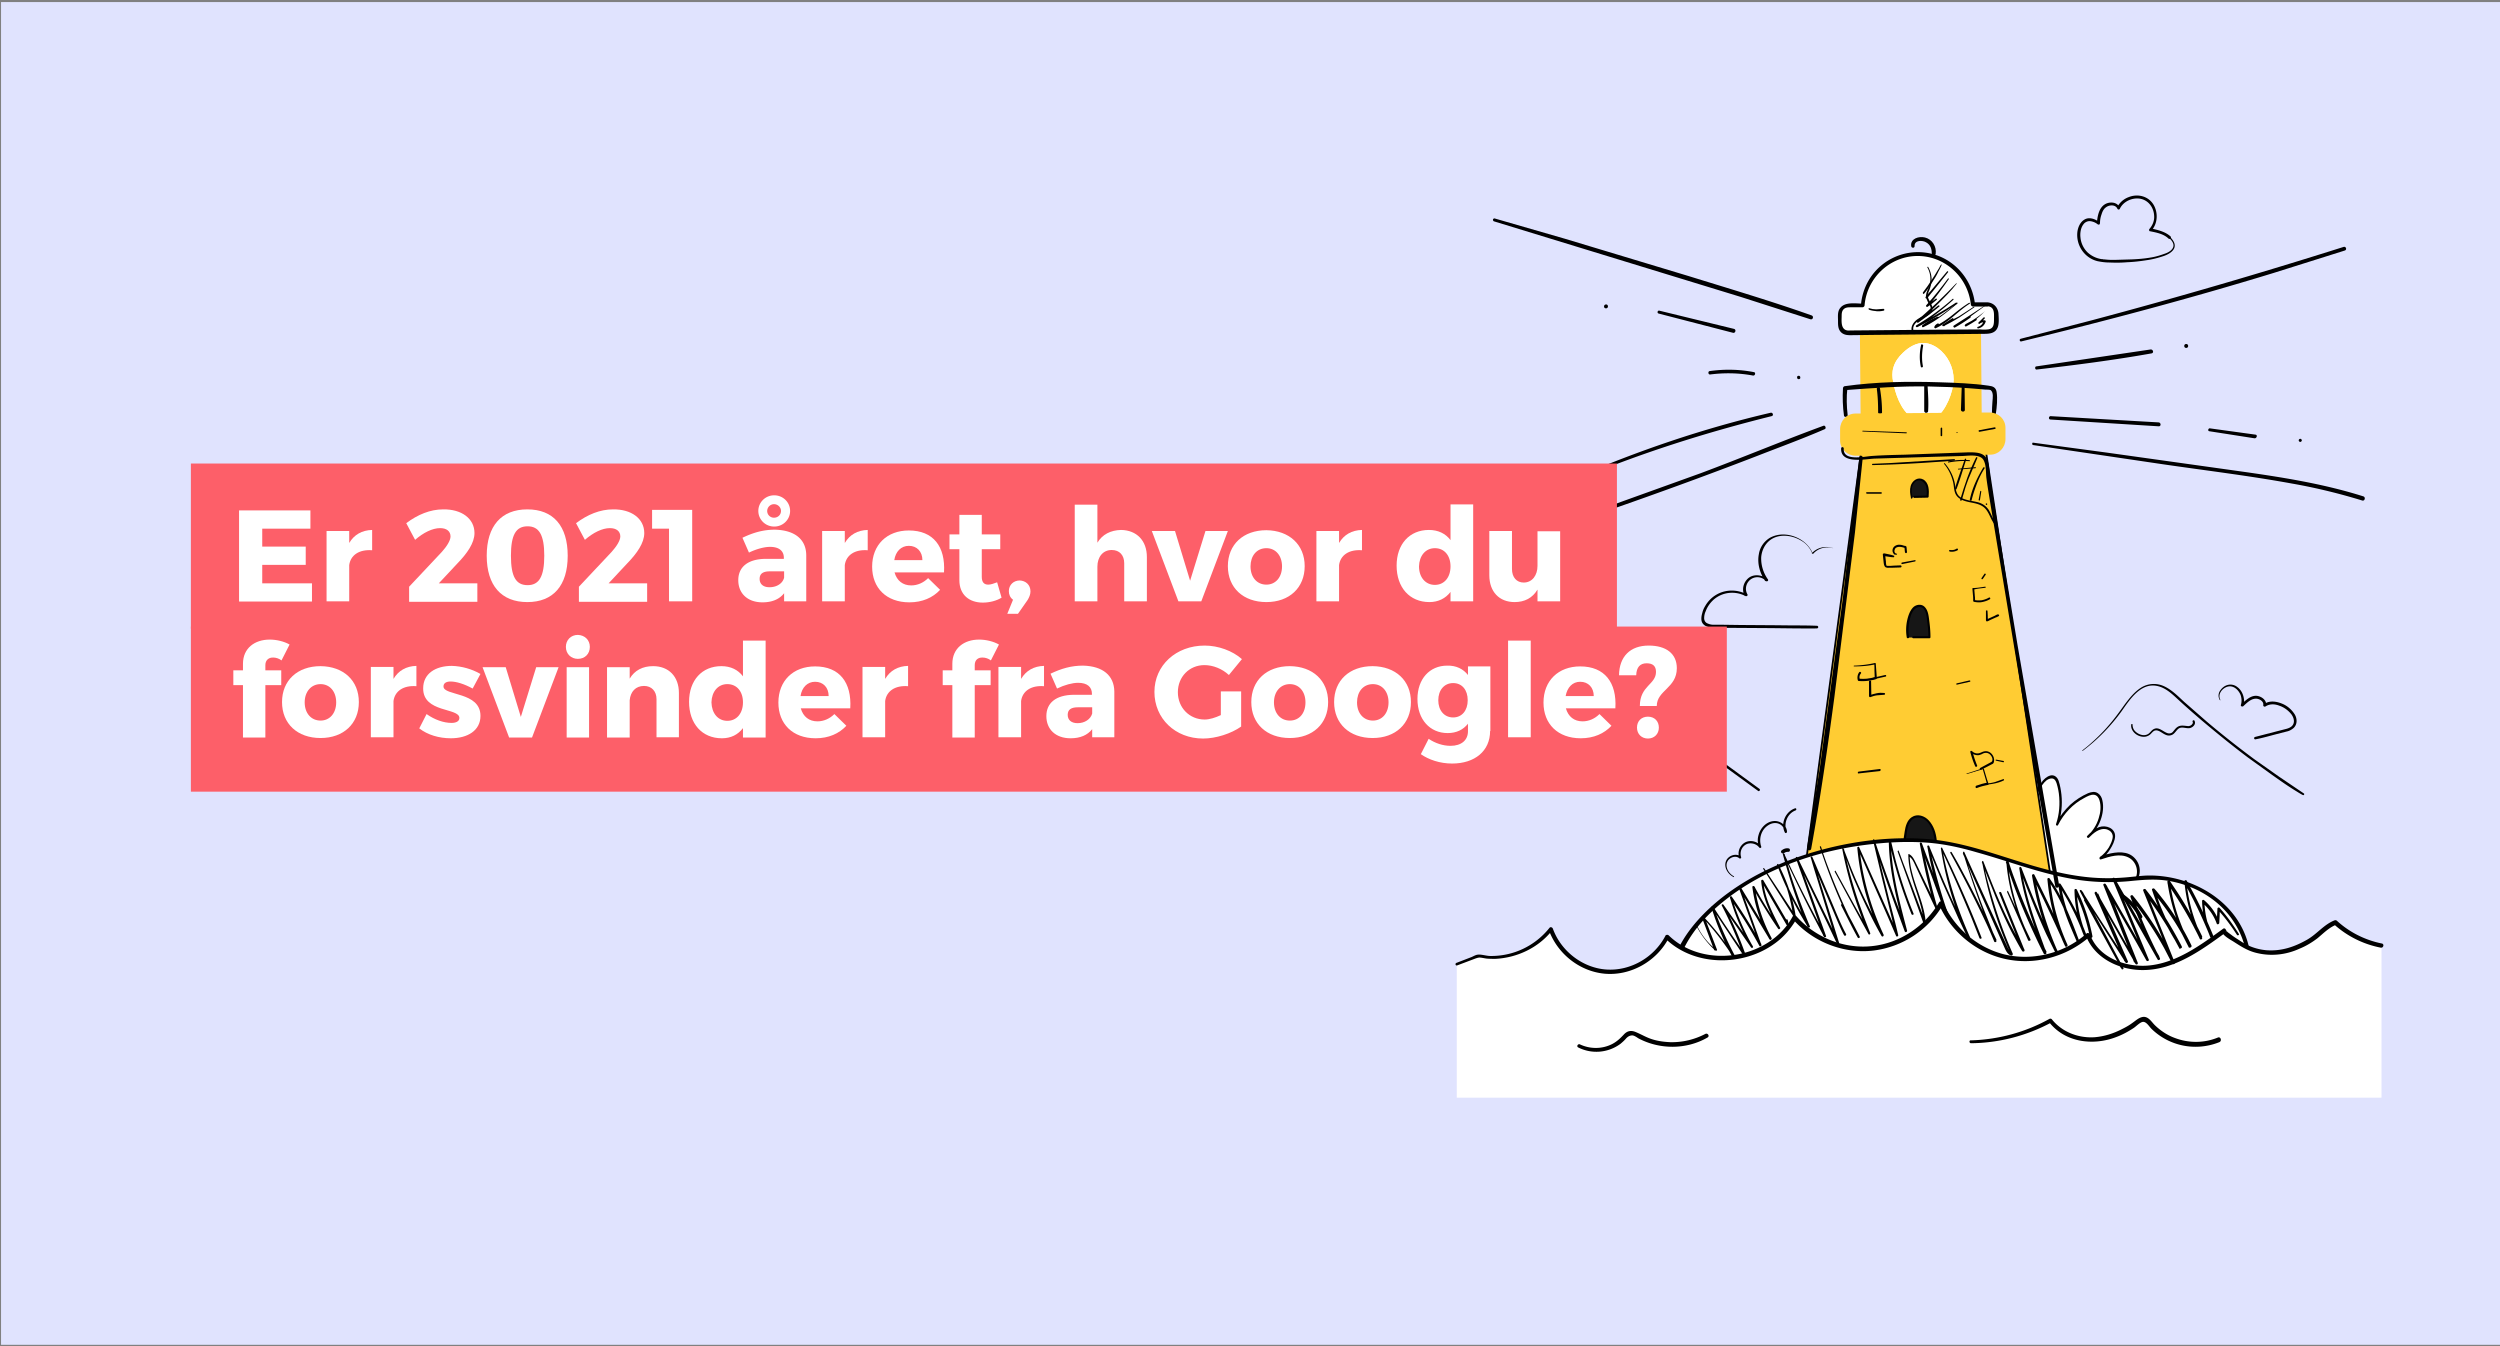<svg xmlns="http://www.w3.org/2000/svg" viewBox="0 0 960 517" xmlns:v="https://vecta.io/nano"><rect x="0" y="0" width="960" height="517" fill="#808080" stroke="none"/><path fill="#e0e3fe" d="M.4.8h960v515.6H.4z"/><path fill="#fff" d="M780.2 326.9c-2.3-8.7-1-17.9 3.7-25.6 1.2-1.9 3.6-3.8 5.3-2.3.5.5.8 1.1 1 1.8 1.5 5.2 1.4 10.7-.2 15.9 2.5-5 6.6-9 11.7-11.3.9-.4 1.8-.7 2.7-.5 1.8.4 2.5 2.5 2.6 4.3.2 4.7-1.7 9.3-5.2 12.4 1.4-1.4 3-2.9 4.9-3.4 2-.5 4.4.3 5 2.3.2.9 0 1.9-.3 2.8-.9 2.5-2.5 4.7-4.7 6.3 3.9-1.4 8.6-2.6 11.9-.1 2.8 2.1 3.4 6.1 1.3 9-1.1 1.5-2.7 2.4-4.6 2.6 0 0-20.8 7.9-29.3 2.5s-5.8-16.7-5.8-16.7z"/><path d="M780.5 326.8c-1.6-6.3-1.4-12.9.7-19 .5-1.5 1.2-3 1.9-4.4s1.5-2.7 2.7-3.7c1.1-.8 2.7-1.3 3.5.1.4.7.6 1.5.8 2.3.2.9.4 1.7.5 2.6.5 4 .2 8-1.1 11.8-.1.5.6.8.8.3 2.2-4.4 5.7-8.1 10.1-10.4 1.1-.6 2.5-1.4 3.8-1.2 1.1.2 1.7 1.1 2 2.1.7 2.2.4 4.8-.3 6.9-.8 2.7-2.4 5.1-4.5 7l.6.6c1.8-1.8 4.2-4.1 7.1-3.3 1.2.4 2.1 1.3 2.2 2.6 0 1.5-.8 3-1.5 4.3-.9 1.4-2 2.7-3.4 3.7-.4.3-.2 1.1.4.9 3.3-1.1 7.3-2.4 10.6-.7 3.1 1.6 4.2 5.8 2.2 8.7-1 1.4-2.5 2.3-4.1 2.5-.3 0-.6.1-.8.2-1.4.5-2.9 1-4.3 1.4-4.9 1.4-10.1 2.6-15.2 2.7-2.4.1-4.9-.1-7.2-1-2.5-1.1-4.6-3-5.8-5.4-1.1-2.2-1.7-4.5-1.7-7 0-.9 0-1.8.1-2.7 0-.5.1-1 .2-1.5v-.2c.1-.6-.8-.9-1-.3-.2 1.1-.4 2.3-.4 3.4-.1 2.4.3 4.9 1.1 7.1 1.1 2.9 3.1 5.2 5.8 6.8 2.2 1.2 4.8 1.6 7.2 1.7 5.5.2 11-1 16.3-2.5 1.7-.5 3.3-1 5-1.6.3-.1.5-.2.8-.3s.6-.1.9-.2c.4-.1.8-.3 1.2-.5.8-.4 1.5-.9 2.1-1.5 2.5-2.7 2.5-6.8 0-9.5-2.7-3-7-2.5-10.6-1.6-.9.3-1.8.5-2.7.9l.4.9c1.4-1 2.5-2.2 3.4-3.7.9-1.4 1.8-3.2 1.9-4.9.1-3.2-3.5-4.5-6.1-3.6-1.8.7-3.3 2-4.6 3.4-.4.4.2 1 .6.6 2-1.8 3.6-4.1 4.5-6.6.9-2.4 1.3-5.2.7-7.7-.2-1.1-.8-2.1-1.7-2.7-1.2-.8-2.5-.5-3.8 0-2.5 1.1-4.8 2.6-6.8 4.4-2.2 2.1-4.1 4.5-5.4 7.2l.8.3c1.2-3.6 1.6-7.5 1.2-11.3-.2-1.8-.5-3.6-1.1-5.4-.5-1.4-1.7-2.4-3.2-2-1.4.4-2.6 1.5-3.4 2.7-.9 1.4-1.7 3-2.4 4.5-1.3 3.2-2.2 6.6-2.5 10-.4 3.9 0 7.8 1 11.6.1.2.3.3.5.2 0 .4.1.2 0 0z"/><use href="#B" fill="#9ac3c9"/><g fill="#fc3"><use href="#B" stroke="#000" stroke-width=".689" stroke-miterlimit="10"/><path d="M714.167 123.605l46.5-.4.32 37.2-46.5.4z"/></g><path fill="#fff" d="M763.2 116.9h-5.6c-1-11.7-11.4-20.3-23-19.3-10.4.9-18.5 9.2-19.3 19.6h-5.6c-1.8 0-3.2 1.5-3.2 3.2v4.1c0 1.8 1.5 3.2 3.2 3.2l53.6-.5c1.8 0 3.2-1.5 3.2-3.2v-4.1c-.1-1.6-1.6-3-3.3-3h0z"/><path d="M763.2 116.1h-5.6l.8.8c-.9-8.6-6.6-16.1-14.8-18.9-11.5-3.9-24 2.2-27.9 13.8-.6 1.8-1 3.7-1.1 5.6l.8-.8c-2.6 0-6.8-.8-8.7 1.6-1.2 1.4-.9 3.4-.9 5.1s0 3.3 1.4 4.5c1.4 1.1 3 .9 4.7.9l7.8-.1 41.9-.4c2.3 0 4.7-.1 5.6-2.7.5-1.5.3-3.7.2-5.3-.3-2.3-1.9-3.9-4.2-4.1-1-.1-1 1.5 0 1.5 2.8.2 2.5 2.8 2.5 4.8 0 1.9 0 3.9-2.4 4.1-.9.1-1.9.1-2.8 0l-16.4.1-33.7.3a3.21 3.21 0 0 1-1.7-.2c-1.9-.9-1.5-3.8-1.5-5.5 0-1.2.2-2.3 1.4-2.9.7-.3 1.4-.3 2.1-.3h4.5c.4 0 .8-.4.8-.8.9-10.5 9.7-18.8 20.2-18.9 10.6-.1 19.5 8.1 20.6 18.6 0 .4.4.8.8.8h5.6c1 0 1-1.6 0-1.6z"/><g fill="#fff"><use href="#C"/><use href="#C"/></g><path d="M735.2 94.5c-.1-2.4 3.1-2.3 4.5-1.4 1.6.9 2.1 2.5 2.1 4.2 0 .8 1.4 1.1 1.5.2.4-2.8-1.3-5.6-4.1-6.3-2.3-.6-5.7.4-5.3 3.3.1.8 1.3.9 1.3 0h0z"/><path fill="#112870" d="M766.2 164.2c.4 2.3.3 4.6-.1 6.9-.1.5.6.7.7.2.5-2.4.5-4.9.1-7.3-.1-.5-.8-.3-.7.2h0z"/><path d="M709.5 159.4c-.4-3.5-.5-6.9-.1-10.4l-.8.8c10.7-.8 21.3-1.6 32-1.4 5.3.1 10.6.3 15.8.7l3.7.3c.7.1 1.5.1 2.2.2.4 0 1.8 0 2.1.2 1.2.9.8 3.1.7 4.4-.1 1.5-.2 3-.2 4.5 0 .8 1.4 1.1 1.5.2.4-2.6.7-5.8.3-8.4-.3-1.8-1.5-2.2-3.1-2.4-6.2-.9-12.5-1.1-18.7-1.3-12.2-.4-24.5-.2-36.6 1.5-.3.1-.6.4-.6.8-.2 3.5-.1 7.1.4 10.6.2.6 1.5.5 1.4-.3h0z"/><path d="M753.3 148.6l-.3 8.7c0 1 1.6 1 1.5 0l-.1-8.7c.2-.8-1-.8-1.1 0h0zm-14.4-.3v9.5c0 .4.4.8.8.7a.68.68 0 0 0 .7-.7c.2-3.1 0-6.3-.2-9.5a.68.68 0 0 0-.7-.7c-.3.1-.6.4-.6.7h0zm-18.2 1.1c.4 3 .5 5.9.5 8.9 0 1 1.5 1 1.5 0 0-3.1-.3-6.2-.8-9.2-.1-.8-1.3-.5-1.2.3h0z"/><path fill="#fc3" d="M712.5 158.8l51.6-.4c3.3 0 6 2.6 6 5.9v4.3c0 3.3-2.6 6-5.9 6l-51.6.4c-3.3 0-6-2.6-6-5.9v-4.3c0-3.3 2.6-6 5.9-6z"/><path fill="#161616" d="M732.7 244.8c-.5-2.9-.2-5.9.8-8.7.3-1 .8-1.8 1.6-2.6a2.86 2.86 0 0 1 2.8-.7c1.4.5 1.9 2.1 2.2 3.6.5 2.8.8 5.6.8 8.4h-6.2"/><path d="M733.1 244.6a16.31 16.31 0 0 1 0-5.4c.3-1.6.7-3.5 1.7-4.8.9-1.2 2.7-1.9 3.9-.6 1 1.2 1.1 2.9 1.3 4.4.3 2.2.5 4.4.5 6.5l.4-.4h-6.2c-.2 0-.4.2-.4.4s.2.4.4.4h6.2c.2 0 .4-.2.4-.4 0-2.2-.2-4.4-.5-6.6-.2-1.6-.4-3.6-1.6-4.9-1.1-1.3-3-1.2-4.3-.2-1.4 1.2-2.1 3.3-2.5 5-.5 2.2-.6 4.5-.2 6.8.2.5 1 .3.9-.2h0z"/><path fill="#161616" d="M734 191.1c-.3-1.4-.5-2.9-.1-4.3s1.6-2.7 3-2.7 2.6 1.2 3 2.5c.5 1.3.3 2.7.2 4.1l-5.1.1"/><path d="M734.4 191c-.4-2-.7-4.5 1.1-6 .7-.6 1.6-.7 2.4-.3s1.4 1.2 1.7 2c.4 1.3.3 2.6.2 4l.4-.4-5.1.1c-.2 0-.4.2-.4.4s.2.4.4.4l5.1-.1c.2 0 .4-.2.4-.4.2-2.3.2-5.3-2.1-6.6-2.1-1.1-4.2.5-4.8 2.5-.4 1.5-.2 3.1.1 4.6-.1.5.7.3.6-.2h0z"/><path fill="#161616" d="M731 329.9c0-3.5.3-7 .9-10.4.4-2.3 1.2-5 3.4-5.7 1.2-.4 2.6-.2 3.7.5s1.9 1.6 2.5 2.7c2.4 4.1 2.1 9 1.7 13.7"/><path d="M731.4 329.9c0-2.9.3-5.8.6-8.7.3-2 .5-4.5 1.9-6.1 1.7-1.9 4.4-1.3 6 .3 1.7 1.7 2.5 4.2 2.9 6.6.4 2.8.2 5.7 0 8.5 0 .5.7.5.8 0 .4-5.1.8-11.3-2.9-15.4-1.6-1.8-4.4-2.8-6.6-1.3-1.8 1.2-2.4 3.5-2.7 5.5-.6 3.5-.9 7-.9 10.5 0 .2.2.4.4.4.3 0 .4-.1.5-.3h0z"/><path fill="#fff" d="M648 389.6c-21.8-25 26.2-69.1 89.4-66.9 26.6.9 50.7 18.7 81.7 14.6 45.6-6.1 64.3 53.1 16 54.2-9.5 14.6-172 15.4-187.1-1.9z"/><path d="M648.6 389c-11.1-12.9-1.6-29.3 8.9-39.1 16.7-15.6 40.2-23.7 62.7-25.9 6.7-.7 13.4-.9 20.1-.4 6.4.5 12.7 1.9 18.8 3.7 12.6 3.5 24.8 8.3 37.8 10.4 6.7 1.1 13.6 1.3 20.4.7 5.1-.5 10-1 15.1-.2 8 1.3 15.6 4.9 21.3 10.7 9.1 9.2 13.6 25.5 2.6 35.1-2.9 2.5-6.4 4.2-10.1 5.2-2.3.6-4.6 1.1-7 1.3-1.5.2-3.8-.2-4.9.8-2.2 2.1-5.3 3.1-8.2 3.9-12.2 3.4-25.3 4.3-37.9 5.2-17.5 1.2-35.1 1.5-52.6 1.3-16.9-.2-33.9-1-50.8-2.9-6.6-.7-13.2-1.7-19.7-3.1-4.5-1-9.1-2.1-13.2-4.2-1.2-.6-2.4-1.5-3.3-2.5-.7-.7-1.8.4-1.1 1.1 2.1 2.4 5.5 3.7 8.4 4.7 4.9 1.7 10.1 2.7 15.2 3.6 14.5 2.5 29.3 3.5 44 4.2 17 .8 34.1.9 51.2.4 14.8-.4 29.6-1.2 44.3-3.2 5.2-.7 10.4-1.5 15.4-2.9 3-.8 6.4-1.7 8.8-3.8.4-.3.7-.7 1-1.1l-.7.4c8.7-.2 18.3-2.4 24.2-9.3 4.6-5.4 5.8-12.6 4.3-19.4-3.9-17.5-21.8-27.8-38.9-27.5-3.2.1-6.3.6-9.5.8a76.16 76.16 0 0 1-11.7 0c-7.6-.6-15-2.3-22.3-4.4-13.5-3.9-26.9-9.3-41.1-10.4-14.3-1.1-29.2.8-43 4.8-11.9 3.4-23.5 8.6-33.5 15.9-12.4 9-28 26.2-19.5 42.7a25.93 25.93 0 0 0 3.2 4.7c.8.6 1.9-.5 1.3-1.3z"/><path fill="#fff" d="M559.4 421.7v-51.5l8.1-3.1c10.2 2.1 21.5-2.1 27.9-10.3 3.1 9 11.9 15.7 21.3 16.3 9.5.6 19.1-4.8 23.3-13.3 13.6 13.5 40 9.5 49-7.5 12.5 14.5 34.3 16.1 48.8 3.6 3-2.6 5.5-5.6 7.5-9.1 7.8 18 28.8 26.2 46.8 18.4 3.5-1.5 6.8-3.6 9.7-6.2 3.5 9.6 15.3 13.9 25.4 12.2s18.7-7.9 26.9-13.9c-.8.6 8.5 6.3 9.4 6.6 3.9 1.5 8.2 2 12.4 1.5 4-.5 7.3-2.2 10.7-4 3.6-2 6.4-5.9 10.3-7.3 5 4.5 11.1 7.6 17.6 8.8v58.6H559.4v.2z"/><path d="M559.6 370.7l6.1-2.3c.8-.3 1.5-.6 2.3-.7.9 0 2 .3 2.9.4 1.1.1 2.2.1 3.3.1 8.4-.4 16.6-4.3 21.8-10.9l-1.3-.3c3.3 9.2 11.8 16 21.5 16.9 10 .9 20-4.8 24.6-13.7l-1.3.2c11.1 10.8 29.8 10.8 42 1.9 3.5-2.5 6.3-5.8 8.4-9.5l-1.4.2c7.6 8.7 19.5 13.4 31 12 11.1-1.4 21-7.9 26.6-17.6h-1.5c4.5 10.2 13.9 18.1 24.8 20.7 11.6 2.8 24.1-.6 33-8.4l-1.4-.4c3.4 8.9 13.1 13.3 22.1 13.2 11.9-.1 22.2-7.6 31.4-14.3l-1-1.3c-1.4 1.7 3.3 4.1 4.2 4.7 2.8 1.8 5.4 3.5 8.7 4.3 5.5 1.4 11.4.8 16.6-1.6 2.5-1 4.8-2.4 6.9-4 2.3-1.9 4.4-4.1 7.2-5.2l-.9-.2a37.5 37.5 0 0 0 18 9c1 .2 1.5-1.4.4-1.6-6.4-1.3-12.4-4.3-17.2-8.7-.2-.2-.5-.3-.9-.2-4.1 1.6-6.7 5.2-10.5 7.4-4.9 2.8-9.9 4.5-15.6 4.1-3.5-.3-6.8-1.4-9.7-3.3-1.2-.8-2.4-1.5-3.6-2.4-.5-.4-1.1-.8-1.6-1.2l-.5-.5c-.7-.2.6-.7-.4.5.6-.7-.2-2-1-1.3-8.5 6.2-18.1 13.3-29 14.1-8.8.6-18.8-3.2-22-11.9-.1-.4-.6-.7-1.1-.6-.1 0-.2.1-.3.2-8.5 7.6-20.8 10.7-31.9 7.9-10.3-2.7-18.9-10.2-23.2-19.9-.3-.6-1.2-.5-1.5 0-5.4 9.2-15.1 15.7-25.7 16.8-10.9 1.2-22-3.4-29.2-11.6-.3-.3-.9-.3-1.2 0 0 .1-.1.1-.1.2-8.9 16.5-34.2 20.4-47.6 7.3-.3-.3-.9-.3-1.2 0 0 0-.1.1-.1.2-4.3 8.2-13.3 13.5-22.6 12.9-9.2-.6-17.5-7.1-20.6-15.7-.2-.5-.9-.8-1.3-.3-5.5 6.9-13.8 10.9-22.7 10.8-1.6 0-3.4-.7-4.9-.5-.8.1-1.6.6-2.3.9l-5.7 2.2c-.8.2-.5 1.3.2 1zm197.3 29.9c10.8-.1 21.4-2.9 30.9-8l-1.1-.3c6.1 8 17 9.4 26 5.9 2.4-.9 4.6-2.1 6.7-3.5.9-.6 2.4-2.2 3.5-2.3 1.3-.1 2.4 1.8 3.2 2.6 6.9 6.8 17.1 8.8 26.1 5.2 1.1-.4.6-2.2-.5-1.8-5.3 2.2-11.2 2.2-16.5.2-2.8-1-5.4-2.7-7.6-4.8-1.5-1.4-2.7-3.9-5.2-3.2-1.4.4-2.5 1.5-3.7 2.3-1.2.9-2.5 1.6-3.9 2.3-3.3 1.7-6.8 2.8-10.5 3.1-6.2.4-12.5-2-16.4-6.9-.3-.3-.7-.3-1-.1-9.2 5.1-19.5 7.9-30.1 8.2-.7-.1-.7 1.1.1 1.1h0zM606 402.2c5.3 2.7 11.6 2.1 16.3-1.4.7-.6 1.4-1.2 2-1.9s1.4-1.3 2.5-1.3c.7 0 1.7.7 2.3 1.1 8.2 4.4 18.5 4.4 26.6-.3.9-.5.1-1.8-.8-1.4-4.2 2.2-8.8 3.3-13.5 3.2-2.3-.1-4.7-.4-6.9-1.1-2.3-.7-4.2-1.9-6.4-2.8-1.7-.7-3.1-.5-4.4.8-1.4 1.5-2.7 2.8-4.6 3.8-3.9 2-8.5 2-12.5.1-.7-.2-1.3.8-.6 1.2h0zm170.2-271.1c32.6-7.9 64.9-16.5 96.9-26.3l27.3-8.6c.9-.3.5-1.6-.4-1.4-31.9 10.1-64.1 19.5-96.4 28.1l-27.7 7.2c-.6.2-.3 1.2.3 1h0zm4.5 39.8l50 7.4c16.5 2.4 33.1 4.4 49.5 7.4 9.1 1.6 18.1 3.8 26.9 6.5 1 .3 1.4-1.3.4-1.6-15.8-5-32.2-7.5-48.6-9.8l-49.9-7-28.2-3.8c-.5-.2-.6.8-.1.9h0zM573.7 85l94.7 29 26.8 8.6c1 .3 1.4-1.2.4-1.5-15.5-5.5-31.4-10.2-47.2-15.1L601 91.7l-27-7.8c-.3-.1-.6.1-.7.4 0 .3.1.6.4.7zm5.2 124.1c32.2-10.6 64.2-21.8 95.8-34 8.7-3.4 17.5-6.6 26-10.3.7-.3.2-1.6-.5-1.3-15.8 5.8-31.3 12.3-47.1 18.2l-47.5 17.1-27 9.2c-.7.3-.4 1.3.3 1.1h0zm203.2-67.2c14.7-1.7 29.5-3.6 44.1-6.2 1-.2.6-1.6-.4-1.5l-43.9 6.5c-.6.1-.5 1.3.2 1.2h0zm57.4-8.3c1 0 1-1.5 0-1.5s-1 1.5 0 1.5zm-52.1 27.5l41.5 2.6c1 .1 1-1.4 0-1.5l-41.5-2.4c-.8.1-.8 1.3 0 1.3zm61 4.5l17.3 2.7c.9.1 1.3-1.3.4-1.4l-17.4-2.4c-.7-.2-1.1 1-.3 1.1h0zm34.9 4.1a.65.65 0 0 0 .6-.6.65.65 0 0 0-.6-.6.65.65 0 0 0-.6.6.65.65 0 0 0 .6.6zM605 184.5c24.4-10.3 49.6-18.3 75.3-24.7.9-.2.5-1.5-.4-1.3-25.8 6-51 14.6-75.3 25.1-.6.1-.2 1.1.4.9h0zm31.9-64.1l28.6 7.4c.9.2 1.3-1.2.4-1.5l-28.7-7c-.7-.2-1 .9-.3 1.1zm19.8 23.4c5.5-.7 11-.6 16.4.4.9.2 1.2-1.2.4-1.3-5.6-1.1-11.3-1.2-17-.4-.7.1-.6 1.4.2 1.3h0zm34 1.8c.4 0 .7-.3.6-.7 0-.4-.3-.6-.6-.6-.4 0-.7.3-.6.7 0 .3.2.6.6.6zm-74-27.2c1 0 1-1.5 0-1.5-1 .1-1 1.5 0 1.5zm90.3 53.8c-.3 6.2 9.5 4 13 3.9l23-.7 10.7-.3c2.3-.1 6.7-.8 8 1.6 1.1 2 .8 4.8 1.1 7 .5 3.8 1.2 7.7 1.8 11.5L780 288l9.2 52.3c.2 1 1.7.6 1.5-.4l-16-92.4-7.6-46c-1.1-7-2.5-14-3.2-21.1-.2-1.8-.4-4.1-1.9-5.4-1.6-1.4-4.3-1.3-6.3-1.3l-24.3.9c-4.2.1-8.5.2-12.7.5-2.8.2-10.9 2.1-10.7-2.7.1-.9-1-.9-1-.2h0z"/><path d="M714 175.7l-6.5 55.2-8.7 64.1-4.9 30.5c-.2 1 1.4 1.5 1.6.4 3.5-19.3 6.3-38.7 8.9-58.2l7.9-63.2 3-28.8c0-.8-1.2-.8-1.3 0h0zm100.8 169c2.8 2 5 4.7 6.6 7.7.4.8 1.6.1 1.2-.7-1.7-3.3-4.1-6.1-7.1-8.2-.8-.5-1.4.7-.7 1.2h0zm-149-8.2c-1.9-1-3.5-3.5-2.5-5.6.7-1.6 3.2-2.6 4.6-1.3.3.2.8 0 .7-.4-.6-1.9.1-3.9 1.8-4.9 1.6-.9 4-.4 5.1 1.1.3.4 1 .2.8-.3-1-3 0-6.5 2.7-8.2 1.2-.8 2.7-1.1 4-.6s2.3 1.7 2.3 3.2l.8-.1c-1.3-3.1.2-7 3.4-8.2.5-.2.3-1-.2-.8-3.6 1.2-5.7 5.8-3.9 9.3.1.2.4.3.6.1.1-.1.2-.2.2-.3 0-2.6-2.7-4.5-5.2-4.2-2.8.3-5 2.7-5.7 5.3-.5 1.6-.4 3.3.3 4.8l.7-.5c-1.5-1.8-4.1-2.5-6.2-1.4-2.1 1.2-3 3.7-2.2 5.9l.7-.4c-1.8-1.5-4.7-.6-5.7 1.4-1.2 2.5.6 5.3 2.8 6.4.1.1.3-.2.1-.3h0zm19.3-8.9c.5-.4 1-.5 1.6-.5.7.1.9-1.1.2-1.3-1-.2-2 .1-2.8.8-.6.6.3 1.5 1 1h0zm114.7-39.3a71.59 71.59 0 0 0 14.9-15.2c3.1-4.4 7.3-11 13.6-9.7 3.4.7 5.9 3.2 8.4 5.5 2.8 2.6 5.7 5.1 8.6 7.6 5.8 4.9 11.7 9.7 17.8 14.3l9.3 6.7c3.1 2.2 6.2 4.4 9.5 6.4.8.5 1.6 1 2.4 1.4.4.2.7-.4.4-.6l-9.6-6.5-9.5-6.7c-6.2-4.6-12.3-9.4-18.2-14.4l-8.7-7.6c-2.5-2.3-5-4.9-8.2-6.2-2.8-1.1-5.9-.8-8.4.8s-4.4 4-6.2 6.4c-2 2.8-4 5.6-6.3 8.2-2.4 2.8-5 5.3-7.8 7.7-.7.6-1.4 1.1-2.1 1.7-.3 0-.1.3.1.2h0zm18.6-10.1c-.3 1.8 1.1 3.5 2.6 4.2.8.4 1.8.6 2.7.5s1.8-.6 2.4-1.3c.4-.4.9-1 1.5-1.1.5-.1.9 0 1.4.2.9.4 1.7 1.1 2.7 1.5a2.87 2.87 0 0 0 2.7-.2c.9-.6 1.4-1.7 2.3-2.3 1.4-.8 3.1.3 4.5-.2 1.1-.4 2.1-1.5 1.5-2.7-.2-.5-1-.1-.7.4.2.5-.2.9-.5 1.2-.4.3-1 .5-1.5.4-1.2-.1-2.5-.4-3.6.2-.9.5-1.4 1.3-2 2s-1.6.8-2.4.4c-1.5-.6-3.1-2.3-4.8-1.5-1 .4-1.5 1.5-2.4 2-.7.4-1.6.5-2.4.3-.9-.2-1.8-.7-2.5-1.4s-1-1.6-1-2.6c0-.2-.4-.3-.5 0h0zm-271.2 15.3c9.2-3.9 17.8-8.8 25.8-14.8 7.1-5.3 13.5-11.7 21.5-15.8 3.7-1.9 7.8-3.3 12-3.3 4.7-.1 9.1 1.6 13.1 3.9 4.3 2.5 8.2 5.6 12.2 8.5l13.3 9.8 26.7 19.5 3.3 2.4c.5.4 1-.5.5-.8l-27.1-19.8-13.5-9.8c-4.2-3-8.3-6.2-12.6-9-3.9-2.5-8.2-4.6-12.9-5.3-4.2-.5-8.4.2-12.3 1.8-8.1 3.3-14.8 9.4-21.5 14.8-7.8 6.4-16.3 11.8-25.4 16.2l-3.4 1.5s.2.3.3.2h0zm44.1-22.6c-1.4 1.7-.7 4.2.8 5.7 1.8 1.8 4.6 1.6 6.7.3 1.3-.8 2.3-2 3-3.3l-.5.2 9.4 1.7c1.3.2 2.8.3 3.9-.5 1-.6 1.7-1.7 1.5-2.8l-.8.3c1.5 1.6 4 2.9 6.2 2 1.8-.7 3.2-2.8 2.3-4.7-.2-.5-1-.1-.9.4.5 1.5-.5 3.1-2 3.5-1.8.6-3.7-.6-5-1.8-.3-.3-.9-.1-.8.3.1 1-.7 1.9-1.6 2.3-1.2.4-2.6.1-3.9-.1l-8.2-1.4c-.2 0-.4 0-.5.2-1.2 2.4-4.1 4.9-7 3.9-2.2-.7-3.9-3.7-2.3-5.8.3-.3-.1-.6-.3-.4h0z"/><path d="M703.7 210.4c-2.9-.9-6-.1-8 2.1l.4.1c-1.6-4.2-6-6.9-10.3-7.3-2.2-.2-4.4.2-6.3 1.3-2.2 1.4-3.7 3.6-4.1 6.2-.7 3.6.4 7.4 2.5 10.4l.8-.6c-1.8-1.9-5.1-2.3-7.2-.7-2.1 1.7-2.8 4.6-1.5 7l.7-.7c-3.8-2-8.4-1.9-12 .4-1.6 1-3 2.5-3.9 4.1-.5.8-.9 1.7-1.1 2.6-.3 1-.5 2.1-.3 3.1.4 1.8 2.3 2.5 4 2.6 1.1.1 2.2.1 3.3.1h3.9l15.5.1 8.8.1c2.9 0 5.8.1 8.8 0a.5.5 0 1 0 0-1c-4.8-.2-9.7-.1-14.6-.2l-14.6-.1-7.3-.1h-3.3c-.8 0-1.5-.2-2.2-.5-.8-.3-1.3-1.1-1.3-2s.2-1.9.6-2.7c.6-1.7 1.7-3.2 3-4.4 3.4-3 8.3-3.5 12.3-1.4.2.1.6 0 .7-.2a.45.45 0 0 0 0-.5c-1.2-2.1-.4-4.8 1.7-6 1.8-1 4.1-.6 5.4.9.4.4 1.1-.1.8-.6-1.8-2.5-2.7-5.5-2.6-8.5.2-2.5 1.3-4.9 3.3-6.5 3.3-2.6 8.2-2.1 11.7-.1 2.1 1.1 3.7 2.9 4.6 5.1 0 .1.2.2.3.2 0 0 .1 0 .1-.1 1.9-2.1 4.9-2.9 7.6-2.1-.1.3 0-.1-.2-.1h0zM832.9 91.3c.9.9 2.1 2.2 1.6 3.6-.4 1.2-1.8 2-2.9 2.4-1.9.7-3.8 1.3-5.8 1.6-2.3.4-4.7.6-7.1.7l-6.8.2c-.9 0-1.9 0-2.8-.1-.4 0-.8-.1-1.2-.1-.2 0-.3 0-.5-.1h-.2-.1c-.1 0 .1 0-.1 0a10.14 10.14 0 0 1-5.4-2.6c-1.5-1.5-2.5-3.5-2.7-5.7-.2-1.7.1-3.7 1.1-5 .4-.6 1-1 1.7-1.2.8-.2 1.6 0 2.4.3.5.2 1 .5 1.5.9.3.1.6.1.7-.2 0-.1.1-.2.1-.3 0-1.2.2-2.3.6-3.4.3-1 .8-2.1 1.7-2.7 1.3-1 3.7-1.1 4.4.6.2.3.5.3.7.2.1 0 .1-.1.2-.2 1.3-2.8 4.7-4.4 7.8-3.9 3.3.6 5.3 3.5 5.4 6.7.1 1.8-.6 3.5-1.8 4.9a.61.61 0 0 0 0 .8c.1.1.1.1.2.1 2.5.5 5.2 1 7.1 2.8.5.5 1.3-.3.8-.8-2.1-1.9-4.9-2.5-7.6-3.1l.2.9c2.5-2.7 2.7-7 .8-10.1-2-3.2-6-4.2-9.5-2.8-1.9.7-3.5 2.1-4.4 3.9h.9c-1-2.2-4-2.2-5.7-1.1-2.3 1.5-2.8 4.7-3 7.2l.8-.5c-1.6-1.2-3.9-2-5.7-.8-1.6 1-2.4 3-2.6 4.8-.5 5.1 2.8 9.9 7.8 11.1 1.5.3 3 .5 4.5.5 2.3.1 4.5.1 6.8-.1 2.6-.1 5.1-.4 7.6-.8 2.2-.3 4.4-.9 6.5-1.6 1.4-.5 3-1.3 3.8-2.6s.3-2.7-.6-3.8a4.74 4.74 0 0 0-1-1c-.1-.3-.5.1-.2.4zm19.7 177.4c-1.1-2.1.7-4.4 2.7-5 2.3-.7 4.3 1.2 5.1 3.2.4 1.2.5 2.5.1 3.8-.1.3.1.5.4.6.2 0 .3 0 .5-.1 1.3-1.2 2.8-2.8 4.7-2.9 1.3-.1 3.2.9 3 2.4-.1.4.3.8.8.6 1.7-1.1 3.6-1 5.4-.3 1.8.6 3.4 1.8 4.6 3.3 1 1.4 1.5 3.3.1 4.6-.7.6-1.6.9-2.5 1.1l-3.5.9-8.1 2.1c-.2.1-.4.3-.3.6.1.2.3.4.5.3 2.7-.5 5.4-1.3 8.1-2l3.9-1c1-.2 1.9-.7 2.7-1.4 1.5-1.5 1.3-3.7.3-5.3-1.2-1.8-2.8-3.2-4.8-4-2.2-.9-4.9-1.3-6.9.2l.8.4c.2-2-1.8-3.4-3.6-3.6-2.3-.2-4.3 1.7-5.8 3.2l.8.5c.5-2.5-.3-5.5-2.5-7.1-1-.8-2.3-1.1-3.6-.8-1.2.3-2.2 1.1-2.9 2.1-.8 1.1-.9 2.5-.2 3.7.1.1.2.1.3.1-.1 0-.1-.2-.1-.2h0zm-201 87.2c1.8 3.4 4.2 6.5 7.1 9.1.3.2.8 0 .6-.4l-4.8-12.5-.6.4c4.3 4.6 8.1 9.5 11.5 14.8.1.2.4.3.6.1.2-.1.3-.4.1-.6-3.2-6-5.9-12.2-8.1-18.6l-.7.3 12.2 18.4c.3.4.9.2.8-.3-2.3-6.6-5.1-12.9-8.4-19.1l-.6.3 11.1 16c.3.4 1 .1.7-.4-3.4-5.9-6.1-12.3-8.1-18.8l-.7.3c4.1 5.9 7.9 12 11.3 18.3.2.4.9.1.8-.3l-7.9-22-.7.3 11.7 19.5c.1.2.4.3.6.1.2-.1.3-.4.2-.6-3.3-6.1-5.5-12.7-6.4-19.6l-.8.3c3 5.4 6.2 10.6 9.7 15.7.1.2.4.3.6.1.2-.1.3-.4.1-.6-2.9-5.6-5.9-11.4-6.4-17.8l-.7.2 9.6 16.6c.1.2.4.3.6.1.2-.1.2-.3.2-.5l-.3-1.4c-.1-.5-.9-.3-.8.2l.3 1.4.8-.3-9.7-16.6c-.1-.2-.4-.2-.6-.1-.1.1-.2.2-.2.3.5 6.6 3.5 12.5 6.4 18.3l.7-.4c-3.5-5-6.8-10.3-9.7-15.7-.2-.3-.8-.2-.8.2.9 7 3.1 13.8 6.5 20l.8-.5-11.8-19.5c-.2-.4-.9-.1-.7.3l7.9 22 .8-.3c-3.5-6.3-7.3-12.4-11.4-18.3-.2-.3-.8-.1-.7.3 1.9 6.7 4.6 13.1 8.1 19.1l.7-.4-11.3-15.9c-.1-.2-.3-.2-.5-.1s-.2.3-.1.5c3.2 6.1 5.9 12.5 8.2 19l.8-.3c-4.2-6-8.4-12.1-12.3-18.3-.2-.3-.8-.1-.7.3a101.12 101.12 0 0 0 8 18.9l.7-.4c-3.4-5.3-7.3-10.3-11.7-14.9-.2-.3-.7 0-.6.4l4.7 12.5.6-.4c-3-2.4-5.4-5.4-7.1-8.8.1-.5-.4-.2-.2.1h0z"/><path d="M677.1 333.7l11.6 18.2c.1.2.4.3.6.1.2-.1.2-.3.2-.5-.5-3.4-1.4-6.8-2.5-10.1-1.1-3.2-2.5-6.4-4.1-9.5-.1-.3-.6-.1-.5.2 2.4 6.5 5.4 12.8 8.8 18.8l3 5.1c.2.4 1 .1.8-.3-3-7.1-5.7-14.3-7.9-21.6-.6-2.1-1.3-4.1-1.8-6.2l-.5.2c3.8 8.3 7.8 16.6 12 24.7l3.6 6.9c.2.4 1 .1.8-.3l-8.4-23.3-2.4-6.6-.6.3 12.2 25.4 3.4 7.2c.2.5 1 .1.8-.4l-8-25.7-2.3-7.2-.6.2 9.9 23.5c.9 2.1 1.8 4.2 2.9 6.3.3.5 1 .1.8-.4-2-3.7-3.5-7.5-5.1-11.3l-5-11.7c-1-2.2-1.9-4.5-2.9-6.7-.1-.3-.7-.1-.6.2 1.2 4.3 2.6 8.6 3.9 12.9l3.9 12.8 2.2 7.2.8-.4-12.4-25.3-3.5-7.2c-.2-.3-.7-.1-.6.3l8.3 23.4 2.3 6.6.8-.3c-4.4-8-8.6-16.1-12.6-24.4l-3.3-7c-.1-.3-.5-.1-.5.2 2 7.4 4.3 14.8 7 22l2.5 6 .8-.4c-3.7-5.8-6.9-11.8-9.7-18.1-.8-1.8-1.6-3.6-2.3-5.4l-.5.2c3.3 6 5.2 12.8 6.2 19.5l.8-.3-11.9-18c-.2-.3-.6-.1-.4.2h0zm21.7-8.5c3 9.4 6.7 18.5 10.9 27.4a255.11 255.11 0 0 0 3.7 7.4c.2.5 1 .1.7-.4-2.1-4.2-4.3-8.2-6.5-12.3-.2-.4-.8 0-.6.4 2.1 4.1 4.1 8.3 6.4 12.4l.7-.4c-2.4-4.3-4.5-8.6-6.5-13.1s-3.9-9-5.6-13.6a120.19 120.19 0 0 1-2.7-7.8c-.1-.4-.5-.2-.5 0h0z"/><path d="M704.5 334.7l10.1 18.7 2.9 5.3c.1.2.3.2.5.1.1-.1.2-.2.2-.4l-1.2-3.1-1.2-3.1-2.2-6.1c-1.4-4.2-2.7-8.5-3.8-12.8-.6-2.4-1.2-4.9-1.7-7.3l-.5.1 2.4 6.7c.8 2.2 1.7 4.4 2.7 6.6 1.9 4.4 3.9 8.6 6 12.9 1.2 2.4 2.5 4.8 3.8 7.1.3.5 1 .1.8-.5-3.8-8.1-6.6-16.8-8.2-25.6-.4-2.5-.8-5-1-7.6l-.7.2 11.5 26.1 3.2 7.4c.2.5 1 .1.8-.4-1.1-4.8-2.4-9.5-3.6-14.2l-3.5-14.2-2-8-.5.2c2.8 9.2 6 18.2 9.3 27.2l2.8 7.6c.1.3.4.4.6.3s.4-.3.3-.6c-2.3-8.8-4.7-17.7-5.7-26.8-.3-2.5-.5-5.1-.5-7.7l-.7.1a167.41 167.41 0 0 0 6.3 22c.7 2 1.5 4.1 2.3 6.1.2.5 1 .3.8-.2a167.16 167.16 0 0 1-7.2-21.7l-1.5-6.3a.55.55 0 0 0-.5-.3c-.2 0-.3.2-.3.4.1 9.2 2 18.2 4.2 27.1l1.9 7.6.9-.3-5.1-13.5-4.8-13.6-2.6-7.7c0-.1-.2-.2-.4-.2-.1 0-.2.2-.2.3.6 2.3 1.1 4.7 1.7 7.1l1.7 7.2 3.5 14.2 1.9 8 .8-.4-11.6-26-3.3-7.4c-.1-.2-.3-.2-.5-.1-.1.1-.2.2-.2.3.8 9.1 2.9 18 6.2 26.6.9 2.4 1.9 4.8 3 7.1l.8-.5c-4.7-8.2-8.9-16.7-12.4-25.4l-2.9-7.5c0-.1-.2-.2-.3-.2s-.2.2-.2.3c1.7 8.7 4.1 17.3 7.2 25.6.4 1.2.9 2.3 1.4 3.5s.9 2.4 1.5 3.5l.6-.4c-3.6-6.1-7-12.3-10.4-18.5l-2.9-5.3c-.1.1-.3.2-.3.4h0zm24.2-7.7l7.8 21.6 2.2 6.2c.1.4.9.4.8-.1-.4-7.1-3.8-13.4-5.4-20.2-.5-1.9-.7-3.9-.8-5.9l-.4.2c1.5.7 2.1 2.6 2.8 4l2.4 5.2 5 10.6c.2.4.9.1.8-.3-1.8-6.2-3.3-12.4-4.7-18.8-.4-1.8-.7-3.6-1.1-5.4l-.8.2 7.6 20.8c.7 2 1.5 4 2.2 5.9.2.6 1.1.3.9-.3-2.3-6.5-4.2-13.2-5.8-19.9-.5-1.9-.9-3.9-1.3-5.8l-.7.2 5.7 13.7 6.1 13.7 3.6 7.6c.3.6 1.1.1.8-.5a154.02 154.02 0 0 1-9-26.3c-.6-2.5-1.1-5.1-1.6-7.7l-.5.2c4.2 8.8 8.1 17.7 11.8 26.7l3 7.6c.2.5 1 .3.8-.2-3.5-9.1-7.4-18-11.5-26.8l-3.6-7.6c-.1-.3-.5-.1-.5.2 1.4 9.3 3.9 18.4 7.2 27.1a109.88 109.88 0 0 0 3 7.2l.8-.5a435.13 435.13 0 0 1-12.3-26.9l-3.2-7.8c-.1-.2-.3-.3-.5-.2s-.3.2-.2.4c1.2 6.8 2.9 13.5 5 20.1.6 1.9 1.2 3.8 1.9 5.6l.9-.3-7.7-20.8-2.2-5.9a.55.55 0 0 0-.5-.3.55.55 0 0 0-.3.5c1.2 6.3 2.5 12.6 4.2 18.9l1.5 5.3.8-.3-8.2-16.9c-.6-1.2-1.2-2.4-2.4-3-.1-.1-.3 0-.3.1v.1c0 7.1 3.2 13.5 4.9 20.2.5 1.9.8 3.8.9 5.8l.8-.1-8.1-21.5c-.8-2-1.5-4.1-2.3-6.1.1.1-.4.2-.3.5h0zm20.2.5c4.8 8.6 9.3 17.5 13.5 26.4 1.2 2.5 2.3 5.1 3.4 7.7.2.4 1 .1.8-.3l-5.2-13.1c-1.7-4.4-3.2-8.7-4.7-13.1-.9-2.5-1.7-5-2.5-7.6l-.5.2 14.4 32.5 1.9 4.3c.5 1 1.1 2.1 2.3 2.4.3.1.5-.1.6-.4v-.3c-3.9-8.8-7-17.9-9.5-27.3-.7-2.6-1.3-5.2-1.9-7.9l-.5.1 5.4 13.6c1.9 4.5 3.9 9 6.1 13.3 1.3 2.4 2.6 4.9 4 7.2.3.4 1.1.2.9-.4l-8.9-22c-.2-.5-1-.3-.8.2l8.8 22 .9-.4c-2.6-4.1-4.9-8.4-7-12.8s-4-8.9-5.8-13.4l-3-7.6c0-.1-.2-.2-.3-.2s-.2.2-.2.3c1.8 9.5 4.4 18.9 7.9 27.9 1 2.6 2 5.1 3.2 7.6l.5-.7c-1-.2-1.5-1.3-1.9-2.2l-1.8-3.9-3.6-7.9-7.1-15.6-4-8.9c-.1-.3-.6-.1-.5.2 2.8 9 5.8 17.9 9.2 26.7 1 2.5 1.9 4.9 3 7.3l.7-.4c-4.2-9-8.5-17.8-13.2-26.5-1.3-2.5-2.7-4.9-4.1-7.3-.1-.1-.2-.1-.3-.1-.2.2-.3.3-.2.4h0zm21.8 15l8.2 18.8.7-.3c-1.6-3.8-3.3-7.5-4.6-11.5-1.3-3.9-2.3-7.8-3.1-11.8a81.42 81.42 0 0 1-.9-6.9l-.8.1c3 9.5 6.7 18.7 10.9 27.7 1.2 2.6 2.4 5.1 3.7 7.6.3.5 1.2.2 1-.4-3-8.3-6.2-16.6-8.2-25.2-.6-2.4-1.1-4.8-1.4-7.3l-.8.2c3.3 8.5 6.6 17 10.4 25.3l3.4 6.9c.3.6 1.2.1.9-.5-3.2-7.2-5.7-14.8-7.5-22.5-.5-2.2-.9-4.3-1.3-6.5l-.9.4c3.5 6.9 6.8 13.9 10 20.9l2.7 6 .9-.5c-2.8-6.2-4.9-12.7-6-19.4-.3-1.9-.6-3.8-.7-5.8l-.9.2c3.9 5.5 6.6 11.7 9 18 .7 1.8 1.4 3.6 2 5.4l.9-.4c-3-6.8-5.9-13.8-6.9-21.2l-.9.2c3.2 4.8 5.9 9.9 8.1 15.2.6 1.5 1.3 3.1 1.8 4.6l.9-.4c-2.4-5.6-3.7-11.6-3.8-17.7l-.9.5c2.7 5.6 4.7 11.5 5.9 17.6.1.6 1.1.4 1-.3a71.2 71.2 0 0 0-6-17.9c-.1-.2-.5-.3-.7-.2-.1.1-.2.2-.2.4.1 6.3 1.4 12.5 3.9 18.2.2.5 1.1.1.9-.4-2-5.5-4.5-10.8-7.5-15.8-.8-1.4-1.7-2.9-2.6-4.3-.2-.4-1-.3-.9.2.7 5.9 2.7 11.6 5 17l2 4.7c.2.5 1.1.1.9-.4-2.4-6.4-4.8-12.8-8.1-18.7-.9-1.7-2-3.3-3.1-4.9-.2-.4-.9-.3-.9.2.6 6.9 2.1 13.8 4.5 20.3.7 1.8 1.4 3.6 2.3 5.4.3.6 1.1.1.9-.5-3.1-7.1-6.4-14.1-9.8-21l-2.9-5.9c-.3-.5-1-.1-.9.4 1.3 7.9 3.4 15.6 6.3 23.1.8 2.1 1.7 4.2 2.6 6.2l.9-.5c-4.2-8-7.7-16.3-11.1-24.7l-2.8-7.2a.55.55 0 0 0-.5-.3.55.55 0 0 0-.3.5c1.3 8.8 3.9 17.2 6.9 25.5a198.29 198.29 0 0 0 2.6 7l1-.4c-4.6-8.8-8.6-17.9-12-27.2a120.19 120.19 0 0 1-2.7-7.8c-.1-.4-.8-.4-.8.1.6 8.3 2.8 16.4 5.8 24.1.9 2.2 1.8 4.3 2.8 6.4.2.4.9.1.7-.4-3-6.2-5.8-12.4-8.7-18.7-.1.2-.3.3-.3.5h0zm29.6 3.3l11.2 20.5 3.2 5.8c.2.4.9 0 .7-.4l-12.3-23-3.4-6.4-.6.4 13.3 20.9 3.8 6c.1.2.4.3.7.1.2-.1.3-.4.2-.6l-8.9-20.3-2.5-5.7-.8.5 11.8 20.7 3.3 5.8c.3.5 1.1.2.9-.4l-9.2-23.1-2.7-6.6-.9.4 12.6 22.1 3.5 6.3c.3.5 1.2.2.9-.4l-9.9-23.8-2.8-6.7-.9.4 13.2 23.4 3.8 6.7c.3.6 1.2.1.9-.5-3-5.8-5.8-11.8-8.2-18-.7-1.7-1.3-3.5-1.9-5.2l-.9.5c4.8 6 9 12.3 12.7 19l3 5.8c.3.5 1.2.2 1-.4l-8.5-21.2-2.4-6.1-1 .4c4.1 5.3 7.8 10.9 11.1 16.7l2.7 5 .9-.5c-3.4-5.3-6.3-10.9-8.6-16.8l-1.8-5.1-.9.5c4.3 5.1 8.2 10.6 11.4 16.4l2.6 5.1.9-.6c-3.3-5.9-5.7-12.3-7.2-18.9-.4-1.9-.8-3.7-1-5.6l-1 .4c3.7 5.3 7 10.7 10 16.4.8 1.6 1.7 3.2 2.4 4.8.3.6 1.2.1.9-.5-2.5-5.2-4.3-10.7-5.3-16.4-.3-1.6-.5-3.3-.7-4.9l-.9.2a164.75 164.75 0 0 1 8.1 16.3c.7 1.6 1.4 3.2 2 4.9l1-.4c-2.1-4.2-3.2-8.8-3.3-13.5l-.9.4c2.5 2.1 4.5 4.9 5.6 8 .1.3.4.4.6.3s.4-.3.4-.5c.1-1.8.2-3.6.2-5.4l-.8.3c2.8 3 5.2 6.3 7.4 9.7.3.4 1 0 .7-.4-2.2-3.5-4.6-6.9-7.4-10-.3-.3-.8 0-.8.3l-.3 5.4 1-.1c-1.1-3.3-3.1-6.2-5.8-8.5-.2-.2-.5-.2-.7 0-.1.1-.1.2-.1.3.1 4.9 1.3 9.6 3.4 14 .3.5 1.2.1 1-.4-2.3-5.7-4.9-11.3-7.8-16.8l-2.5-4.6c-.2-.4-.9-.2-.9.2.5 5.9 1.9 11.7 4 17.2.6 1.6 1.3 3.1 2 4.6l.9-.5c-2.8-5.8-5.9-11.4-9.4-16.8l-3-4.5c-.2-.3-.5-.3-.8-.2-.2.1-.3.4-.2.6 1 6.8 2.9 13.4 5.7 19.6.8 1.8 1.7 3.5 2.6 5.2.3.6 1.2.1.9-.6-2.9-6.1-6.5-11.9-10.6-17.3-1.2-1.5-2.3-3-3.6-4.4a.61.61 0 0 0-.8 0c-.1.1-.2.3-.1.5 2 6.1 4.5 11.9 7.7 17.4.9 1.6 1.9 3.1 2.8 4.7.2.3.5.3.7.2.2-.2.3-.5.2-.7-3.1-6-6.5-11.7-10.4-17.2a78.01 78.01 0 0 0-3.4-4.6c-.1-.2-.4-.3-.7-.2s-.4.4-.3.6l8.5 21.2 2.4 6.1 1-.4c-3.4-6.9-7.4-13.6-11.9-19.8a102.33 102.33 0 0 0-4-5.2c-.3-.4-1.1 0-.9.5 2.2 6.3 4.7 12.4 7.6 18.4.8 1.7 1.7 3.4 2.6 5l.9-.5-13.3-23.3-3.8-6.7c-.3-.5-1.1-.2-.9.4l9.9 23.8 2.8 6.7.9-.4-12.6-22.1-3.6-6.2c-.3-.4-1.1-.1-.9.4l9.2 23.1 2.6 6.6.9-.4-11.9-20.7-3.3-5.8c-.3-.6-1.1-.1-.8.5l8.9 20.3 2.5 5.7.8-.5-13.5-20.8-3.8-6c-.1-.2-.3-.2-.5-.1s-.2.3-.1.5l12.3 23 3.4 6.4.7-.4-11.4-20.4-3.2-5.8c.1.2-.4.4-.2.7h0zm-60.2-243.1c1.1 1.9 1.4 4.1 1 6.2-.4 1.9-1.9 3.6-1.4 5.6.3.8.6 1.6 1.1 2.3.4.7.8 1.5.5 2.3-.3 1-1.5 1.6-2.3 2-.9.4-1.8.9-2.7 1.5-1.6 1.1-2.9 3.1-2 5 .2.4.8.1.6-.4-.9-2 1.1-3.8 2.7-4.6l2.7-1.5c.7-.5 1.5-1.1 1.7-2 .4-1.6-1-3.1-1.5-4.5-.4-1-.2-1.9.2-2.8s.7-1.9.9-2.9c.4-2.2-.1-4.5-1.2-6.4 0-.1-.1-.1-.2 0-.1 0-.1.1-.1.2h0z"/><path d="M745.3 101.7c-.3.4-.5.9-.8 1.4l-.8 1.3c-.5.9-1.1 1.8-1.7 2.7l-1.7 2.6-1.9 2.6c-.1.2 0 .4.1.5s.3.1.4-.1a23.48 23.48 0 0 0 1.9-2.5l1.8-2.8c.6-.9 1.1-1.8 1.6-2.8.2-.5.5-.9.7-1.4.3-.5.5-1 .7-1.5.2-.1-.1-.2-.3 0h0zm2.4 2.5l-4.2 5-2 2.4c-.7.8-1.5 1.6-2.1 2.5l.6.1h.1c.2-.1.3-.4 0-.5s-.6.1-.7.4v.2c0 .2.2.3.4.3.1 0 .2 0 .2-.1.7-.7 1.3-1.6 2-2.4l2-2.5 4-5c.3-.2-.1-.6-.3-.4h0z"/><path d="M748 107c-2.6 3.5-5.4 7-8.3 10.2-.3.3.1.9.5.6 1.2-.8 2.4-1.7 3.5-2.7.3-.2-.1-.6-.4-.4-1.1.9-2.3 1.7-3.5 2.4l.5.6c2.9-3.3 5.5-6.9 8.1-10.6.1-.1-.3-.3-.4-.1h0zm3.2 1.8l-3.6 3.7-3.8 3.7-3.8 3.5-3.9 3.5c-.3.3.1.9.5.7 2.8-2 5.5-4 8.1-6.2.3-.2-.1-.6-.4-.4-2.6 2.1-5.3 4.1-8.1 5.8l.5.7 3.9-3.6 3.7-3.6c2.4-2.4 4.9-4.9 7-7.6.2-.2 0-.3-.1-.2h0z"/><path d="M749.8 114.8c-4.3 3.8-9 7.2-13.9 10.1-.5.3-.1.9.4.7 2.6-1.3 5.2-2.7 7.7-4.2s5-3.1 7.4-4.7c.3-.2 0-.6-.3-.5-2.4 1.6-4.9 3.1-7.5 4.6-2.5 1.5-5.1 2.8-7.7 4.1l.4.7a100.42 100.42 0 0 0 13.8-10.5c.2-.2-.1-.5-.3-.3h0z"/><path d="M751.5 116.3c-4 3.3-8.2 6.8-13.2 8.6l.4.7c1.7-1.4 3.6-2.6 5.6-3.6.2-.1.1-.5-.2-.4-2.1.8-4.1 1.9-5.9 3.3-.2.1-.2.4-.1.6s.3.2.5.1c4.9-2.3 9-5.7 13.1-9.1.1-.2 0-.4-.2-.2h0zm4.6 0c-2.3 1.4-4.3 3-6.4 4.7s-4.4 3.2-6.8 4.4l.5.5a2.17 2.17 0 0 1 1-1.1c.4-.2 0-.7-.3-.6-.6.3-1.1.7-1.3 1.3-.1.2 0 .4.2.5.1.1.3.1.4 0 4.9-2.2 8.5-6.6 13-9.4.1 0 .1-.1 0-.2-.2-.2-.2-.2-.3-.1h0z"/><path d="M757.9 117.8l-5.7 3.7-6.1 3.1.4.7 3.5-2.6c.3-.2 0-.7-.3-.5l-3.7 2.4c-.2.1-.2.4-.1.5.1.2.3.2.5.1 2.1-1 4-2.1 6-3.3l5.6-3.8c.3-.1.1-.5-.1-.3h0zm4.6-.7l-6.1 4-6.1 3.9c-.2.1-.3.4-.1.6.1.2.4.3.6.1 2-1.1 4-2.4 5.8-3.7.4-.3 0-.9-.4-.6-1.9 1.3-3.8 2.6-5.9 3.6l.4.7 6-4.2 5.9-4.3c.1 0 0-.1-.1-.1h0zm-.5 2.6c-2.3 1.9-4.7 3.5-7.3 4.9-.5.3-.1 1 .4.7 1.3-.7 2.6-1.5 3.8-2.3.2-.1.2-.3.1-.5s-.3-.2-.4-.1l-3.9 2.1.4.7c2.5-1.6 4.9-3.4 6.9-5.5.4.1.2-.1 0 0h0zm-.3 2.2l-1.9 1.9c-.3.3.1.8.4.5a2.27 2.27 0 0 1 1.8-.5l-.3-.5a3.06 3.06 0 0 1-2.2 2.2c-.2.1-.3.2-.2.4s.2.3.4.2c1.4-.3 2.4-1.3 2.8-2.6.1-.2-.1-.4-.3-.5h-.1c-.8-.1-1.7.2-2.3.7l.5.5 1.8-1.9c.3-.2-.1-.6-.4-.4h0zm-44-3c.4.2.9.3 1.4.4s.9.1 1.4.2c1 .1 1.9 0 2.8-.2.5-.1.3-.8-.2-.7l-2.6.2c-.4 0-.8-.1-1.3-.1l-1.3-.3c-.4-.2-.5.3-.2.5h0zm28.8 59.2c1.7 2 2.9 4.5 3.5 7.1.3 1.3.3 2.7.7 3.9.3.9.8 1.6 1.6 2.2 3.1 2.3 7.7 1.1 10.3 4.3 1.6 2 2 4.6 3.9 6.3.1.1.3.1.5 0 .1-.1.1-.3 0-.4-1.6-1.6-2.2-3.9-3.4-5.8-1.2-1.7-2.8-2.6-4.8-3-1.8-.4-3.7-.6-5.4-1.4-.8-.4-1.5-1-1.9-1.9-.6-1.2-.6-2.7-.9-4-.6-2.8-1.9-5.3-3.8-7.5-.3-.1-.4.1-.3.2h0z"/><path d="M754.5 176.3c-1.3 3.8-2.7 7.5-3.8 11.3-.1.4.4.5.6.2 1.4-3.7 2.5-7.6 3.7-11.3.1-.4-.4-.5-.5-.2h0zm4.3-.6a78.31 78.31 0 0 0-3.4 7.9l-1.4 4.1-1.3 4.2c0 .2.1.3.2.4.2 0 .3-.1.4-.2l1.2-4.1c.4-1.4.9-2.7 1.4-4.1l3.4-8c.1-.3-.3-.5-.5-.2h0zm2.8 3.8c-2.3 3.8-4.3 8-5.2 12.4 0 .2.1.4.3.4s.4-.1.4-.2c.5-2.1 1.2-4.2 2-6.3s1.8-4.1 3-6c.1-.1 0-.3-.1-.3-.2-.1-.3-.1-.4 0h0zm-1.2 9.2l-.6 3.2c0 .1 0 .3.2.3.1 0 .3 0 .3-.2l.5-3.2c0-.1 0-.3-.2-.3 0 0-.2.1-.2.2zm2.4 5.2c.1 0 .3-.1.3-.3 0-.1-.1-.3-.3-.3-.1 0-.3.1-.3.3.1.2.2.3.3.3zm-.6 31.4c-1.5.2-3 .5-4.5.5-.2 0-.3.1-.3.3l.2 2.3c.1.8.1 1.5.1 2.3 0 .2.1.3.3.4 1 .2 2.1.3 3.1.1s2-.5 3-1.1c.2-.1.2-.4.1-.5-.1-.2-.3-.2-.5-.1-.8.5-1.8.8-2.7 1-1 .1-1.9.1-2.9-.1l.4.3c-.1-.4-.1-.7-.1-1.1s-.1-.8-.1-1.2l-.2-2.3-.2.3c1.5-.4 3-.5 4.5-.7.2-.1.1-.5-.2-.4h0zm.4 9.3v1.8 1.7c0 .3.2.6.5.5.4-.1.7-.3 1.1-.5l1.1-.5 1.1-.5c.4-.1.7-.3 1.1-.5.2-.1.2-.4.1-.5a.76.76 0 0 0-.4-.2c-.4.1-.8.3-1.1.5l-1.1.5-1.1.5-1.1.5.6.2c-.1-.6-.1-1.2-.1-1.7l-.1-1.8c0-.1-.1-.2-.3-.2s-.3.1-.3.2h0z"/><path d="M762 220.4l-1.1 1.6c-.1.1 0 .3.1.4s.3 0 .4-.1l1.1-1.6c.1-.1 0-.3-.1-.4-.2-.1-.4 0-.4.1zm-49.9 35.5c2.7 0 5.4-.2 8-.8l-.4-.3c.1.9.1 1.8.1 2.8l.1 2.8.3-.4c-1.1.3-2.1.4-3.2.6-1.1.1-2.1.1-3.2 0l.4.3c-.3-.8-.2-1.6.4-2.3.3-.4-.4-.9-.7-.4-.6.8-.8 2-.5 3 .1.2.2.3.4.3 2.2.2 4.5-.1 6.6-.7a.55.55 0 0 0 .3-.5l-.2-2.7-.2-2.7c0-.2-.1-.3-.3-.3h-.1c-2.6.6-5.2.9-7.9 1-.1 0-.2.1-.2.2.1.1.2.1.3.1h0z"/><path d="M717.7 261.6v5.7c0 .2.2.4.4.4h.1c.8-.3 1.7-.6 2.6-.7l2.7-.2c.5 0 .5-.7 0-.7-.9-.1-1.9-.1-2.8.1s-1.8.4-2.7.8l.6.3-.1-5.7c0-.2-.2-.3-.3-.3-.4 0-.5.2-.5.3h0zm1.5-.7l4.9-1.1c.4-.1.2-.7-.2-.6l-4.8 1.1c-.4.1-.3.6.1.6zm8.1-47.5c-.6-.2-1.2-.4-1.8-.5l-1.9-.4c-.3 0-.6.1-.6.4l.3 2.9c.1.7.1 1.7.9 2.1.4.1.8.2 1.2.1h1.5l2.9-.1c.2 0 .4-.2.4-.4s-.2-.4-.4-.4l-2.5.1c-.8.1-1.7.1-2.5.1-.4 0-.5-.2-.5-.5-.1-.4-.1-.7-.1-1.1l-.3-2.6-.6.4 2 .3c.6.1 1.3.2 1.9.2.2-.1.3-.5.1-.6h0z"/><path d="M728.3 212.6h0 0-.2c-.1-.1-.2-.1-.2-.1l-.3-.3c-.1-.3-.2-.6-.1-.9s.2-.7.5-.9c.4-.3.9-.4 1.4-.4.7 0 1.4.2 2 .4l-.2-.1a.76.76 0 0 0 .4.2l-.3-.4c.1.6.1 1.3.2 1.9 0 .2.2.4.4.4s.4-.2.4-.4c-.1-.6-.1-1.3-.2-1.9 0-.2-.1-.3-.3-.4s-.3-.1-.5-.1c-.2-.1-.4-.1-.6-.2-.4-.1-.7-.2-1.1-.2-.7-.1-1.4.1-2 .5-.8.6-1.1 1.6-.7 2.5.1.2.2.4.4.6.1.1.2.2.4.2h.4c.4.1.5-.4.2-.4h0zm2.2 4l4.9-1c.3-.1.2-.6-.1-.5l-4.9.9c-.4.1-.3.7.1.6h0zm28.7 77.3c-.7-1.7-1.3-3.5-1.8-5.4l-.6.4c.7.7 1.7 1.1 2.7 1.1.5 0 1-.2 1.5-.4.5-.3 1-.5 1.6-.5.9 0 1.6.5 2.1 1.3.2.3.4.8.4 1.2 0 .2 0 .4-.1.6-.1.3-.2.3-.5.5l-4.1 2.2c-.2.1-.2.3-.1.5s.3.2.5.1c1.4-.6 2.7-1.3 4-2 .3-.1.6-.3.7-.5s.2-.4.2-.7c.1-.5 0-.9-.1-1.4-.3-.9-.9-1.7-1.7-2.1-.9-.5-1.9-.4-2.8 0-.7.3-1.3.6-2.1.5a3.1 3.1 0 0 1-1.8-.9c-.2-.1-.4-.1-.5 0s-.1.2-.1.4c.5 1.9 1.1 3.7 1.9 5.5.3.4.9 0 .7-.4h0z"/><path d="M755.4 297.2l6.2-1.9-.3-.2 1.7 5.9.3-.4c-.7 0-1.5.2-2.2.4l-2.2.7c-.5.2-.3 1.1.2.9.7-.3 1.4-.5 2.1-.7s1.4-.3 2.2-.5c.2-.1.3-.2.2-.4-.7-1.9-1.2-3.9-1.8-5.8 0-.1-.2-.2-.3-.2l-6.2 2c-.3-.1-.2.3.1.2h0z"/><path d="M762.8 301.3c2.2-.2 4.6-.6 6.6-1.6.3-.1.1-.7-.2-.5l-3.1 1.1c-1.1.3-2.2.5-3.3.6-.3 0-.3.5 0 .4h0zm3.7-9.2l2.7.6c.1 0 .3 0 .3-.2 0-.1 0-.3-.2-.3l-2.7-.5c-.1 0-.3 0-.3.2 0 0 .1.2.2.2h0zm-52.8 4.9l8.1-.9c.5-.1.5-.9 0-.8l-8.1 1c-.4.1-.4.8 0 .7h0zm37.8-34.1l4.9-1.1c.4-.1.2-.6-.2-.5l-4.8 1.1c-.3.1-.2.6.1.5zm-2.8-51.1c1 .2 2.1 0 3-.5.2-.1.2-.3.1-.5s-.3-.2-.5-.1c-.7.5-1.6.6-2.4.5-.2-.1-.4.1-.5.3 0 0 .1.2.3.3h0 0zm-31.8-22.2h5.4c.2 0 .3-.1.3-.3s-.1-.3-.3-.3h-5.4c-.2 0-.3.1-.3.3.1.2.2.3.3.3h0zm2.2-11a498.01 498.01 0 0 0 24.4-1.2l6.9-.5c.4 0 .4-.6 0-.6l-24.4 1.5-6.9.3c-.3 0-.3.5 0 .5h0z"/><path d="M748.3 177.6c2.6-.5 5.4-.7 8-.5.2 0 .2-.3 0-.4-2.7-.2-5.5-.1-8.1.5-.3.1-.2.5.1.4h0zm3.7 2.7l6.5-.5c.3 0 .3-.5 0-.4l-6.5.6c-.2-.1-.2.3 0 .3zm-36.7-14.6l16.7.7a.2.2 0 0 0 0-.4l-16.7-.6c-.2 0-.2.3 0 .3zm29.9-1.2v2.7c0 .2.1.3.3.3.1 0 .3-.1.3-.3v-2.7c0-.2-.1-.3-.3-.3-.1 0-.2.1-.3.3zm6.3 1.8c.1 0 .2-.1.2-.2s-.1-.2-.2-.2-.2.1-.2.2.1.2.2.2zm8.7-.5l5.9-1.1c.4-.1.2-.7-.2-.6l-5.9 1.1c-.4.1-.2.7.2.6h0zm-22.5-33.3c-.6 2.7-.7 5.6-.1 8.3.1.5.9.3.8-.2-.5-2.6-.4-5.3.1-7.9 0-.4-.7-.7-.8-.2h0z"/><path fill="#fd5f69" d="M73.3 178h547.6v63.4H73.3z"/><g fill="#fff"><path d="M100.7,202.9v7h16.7v7h-16.7v7.1h19.1v7h-28v-35h27.4v7H100.7z"/><use href="#D"/><use href="#E"/><path d="M218 213.4c0 11.5-5.6 17.8-15.5 17.8-10 0-15.6-6.4-15.6-17.8s5.6-17.8 15.6-17.8S218 202 218 213.4zm-21.8 0c0 8 1.9 11.3 6.4 11.3 4.4 0 6.4-3.3 6.4-11.3s-2-11.3-6.4-11.3c-4.5 0-6.4 3.3-6.4 11.3z"/><use href="#E" x="65.2"/><path d="M256.9 230.9V203h-6.5v-7.2h15.4v35.1h-8.9zm52.7-17.6v17.6h-8.5v-3.1c-1.8 2.3-4.6 3.5-8.3 3.5-5.8 0-9.3-3.5-9.3-8.5 0-5.1 3.7-8.1 10.4-8.2h7.1v-.4c0-2.6-1.8-4.2-5.3-4.2-2.2 0-5.2.8-8.1 2.2l-2.5-5.7c4.2-2 8-3.1 12.5-3.1 7.7.2 12 3.8 12 9.9zm-18.4-17.1c0-3.3 2.7-6 6.1-6s6.1 2.7 6.1 6-2.7 6-6.1 6-6.1-2.7-6.1-6zm9.9 25.6v-2.4h-5.5c-2.6 0-3.9.9-3.9 2.9s1.4 3.2 3.8 3.2c2.8 0 5.1-1.5 5.6-3.7zm-6.5-25.6c0 1.5 1.2 2.6 2.6 2.6 1.5 0 2.7-1.1 2.7-2.6 0-1.4-1.2-2.6-2.7-2.6a2.65 2.65 0 0 0-2.6 2.6z"/><use href="#D" x="190.3"/><use href="#F"/><path d="M384.6 229.5c-1.9 1.2-4.6 1.9-7.2 1.9-5.2 0-9-3-9-8.6v-11.9h-3.8v-5.7h3.8v-7.5h8.6v7.5h7.1v5.7H377v10.6c0 2.1.9 3 2.5 3 .9 0 2.1-.4 3.4-.9l1.7 5.9zm11.1-2.4c0 1.2-.5 2.3-1.1 3.3l-3.7 5.3h-4.1l2.2-5.4c-1.1-.8-1.6-2-1.6-3.3 0-2.4 1.8-4.1 4.2-4.1 2.2.1 4.1 1.6 4.1 4.2zm44.7-13.2v17h-8.7v-14.6c0-3.1-1.8-5.1-4.8-5.1-3.4 0-5.5 2.7-5.5 6.4v13.3h-8.7v-37.1h8.7v14.6c1.9-3.2 5.1-4.8 9.1-4.9 6 .1 9.9 4.1 9.9 10.4zm12.1 17l-10.2-27h8.9L457 223l5.9-19.1h8.6l-10.2 27h-8.8zm48.5-13.5c0 8.3-5.9 13.8-14.7 13.8-8.9 0-14.8-5.5-14.8-13.8s5.9-13.8 14.8-13.8c8.7.1 14.7 5.5 14.7 13.8zm-20.8.1c0 4.2 2.5 7 6.1 7 3.5 0 6-2.8 6-7s-2.5-7-6-7c-3.7 0-6.1 2.9-6.1 7z"/><use href="#D" x="380.1"/><path d="M565.7 230.9H557v-3.6c-1.9 2.5-4.7 3.9-8.1 3.9-7.6 0-12.6-5.6-12.6-14 0-8.3 5-13.7 12.4-13.7 3.6 0 6.4 1.4 8.3 3.9v-13.7h8.7v37.2zm-8.7-13.4c0-4.2-2.4-7-6-7s-6 2.9-6.1 7c0 4.2 2.5 7.1 6.1 7.1s6-2.9 6-7.1zm42.1 13.4h-8.7v-4.5c-1.9 3.2-4.9 4.8-8.8 4.8-5.9 0-9.7-4-9.7-10.3v-17h8.7v14.6c0 3.2 1.8 5.2 4.5 5.2 3.3 0 5.3-2.8 5.3-6.4V204h8.7v26.9z"/></g><path fill="#fd5f69" d="M73.3 240.6h589.8V304H73.3z"/><g fill="#fff"><path d="M101.9 255.4v2h6.1v5.7h-6.1v20.1h-8.6v-20.1h-3.7v-5.7h3.7v-2.5c0-6 4.5-9.3 10.3-9.3 2.6 0 5.5.7 7.6 1.9l-3.1 6.1c-.9-.7-2.1-1.1-3.1-1.1-1.7-.1-3.1.9-3.1 2.9zm35.9 14.2c0 8.3-5.9 13.8-14.7 13.8-8.9 0-14.8-5.5-14.8-13.8s5.9-13.8 14.8-13.8c8.8.1 14.7 5.5 14.7 13.8zm-20.8.1c0 4.2 2.5 7 6.1 7 3.5 0 6-2.8 6-7s-2.5-7-6-7c-3.6 0-6.1 2.9-6.1 7z"/><use href="#D" x="17" y="52.2"/><path d="M184.5 258.8l-3 5.6c-3.3-1.8-6.3-2.7-8.5-2.7-1.6 0-2.7.6-2.7 1.9 0 3.7 14.2 1.9 14.2 11.3 0 5.6-4.9 8.6-11.4 8.6-4.5 0-8.9-1.3-12.1-3.8l2.8-5.5c3.1 2.2 6.6 3.4 9.6 3.4 1.7 0 3-.6 3-1.9 0-4-14-1.9-13.9-11.4 0-5.6 4.7-8.6 11-8.6 3.8.1 7.7 1.2 11 3.1zm11 24.4l-10.2-27h8.9l5.8 19.1 5.9-19.1h8.6l-10.2 27h-8.8zm31-34.8c0 2.7-1.9 4.6-4.6 4.6-2.6 0-4.6-1.9-4.6-4.6 0-2.6 1.9-4.6 4.6-4.6 2.7.1 4.6 2 4.6 4.6zm-8.9 34.8v-27h8.6v27h-8.6zm43.1-17.1v17h-8.6v-14.6c0-3.1-1.9-5.1-4.8-5.1-3.2 0-5.2 2.2-5.5 5.5v14.3h-8.7v-27h8.7v4.4c1.9-3.2 5-4.8 9-4.8 6 0 9.9 4 9.9 10.3zm33.3 17.1h-8.7v-3.6c-1.9 2.5-4.6 3.9-8.1 3.9-7.6 0-12.6-5.6-12.6-14 0-8.3 5-13.7 12.4-13.7 3.6 0 6.4 1.4 8.3 3.9V246h8.7v37.2zm-8.7-13.5c0-4.2-2.4-7-6-7s-6 2.9-6.1 7c.1 4.2 2.5 7.1 6.1 7.1s6-2.9 6-7.1z"/><use href="#F" x="-36" y="52.2"/><use href="#D" x="205.8" y="52.2"/><path d="M374.3 255.4v2h6.1v5.7h-6.1v20.1h-8.6v-20.1H362v-5.7h3.7v-2.5c0-6 4.5-9.3 10.3-9.3 2.6 0 5.5.7 7.6 1.9l-3.1 6.1c-.9-.7-2.1-1.1-3.1-1.1-1.8-.1-3.1.9-3.1 2.9z"/><use href="#D" x="258" y="52.2"/><path d="M427.9 265.5v17.6h-8.5V280c-1.8 2.3-4.6 3.5-8.3 3.5-5.8 0-9.3-3.5-9.3-8.5 0-5.1 3.7-8.1 10.4-8.2h7.1v-.4c0-2.6-1.8-4.2-5.3-4.2-2.2 0-5.2.8-8.1 2.2l-2.5-5.7c4.2-2 8-3.1 12.5-3.1 7.6.2 11.9 3.8 12 9.9zm-8.5 8.5v-2.4h-5.5c-2.6 0-3.9.9-3.9 2.9s1.4 3.2 3.8 3.2c2.7 0 5-1.5 5.6-3.7zm57.2-8.7V279c-3.8 2.7-9.7 4.6-14.6 4.6-10.7 0-18.7-7.7-18.7-17.9s8.3-17.8 19.3-17.8c5.2 0 10.7 2 14.3 5.2l-5 6.1c-2.6-2.4-6.1-3.8-9.4-3.8-5.8 0-10.2 4.5-10.2 10.4 0 6 4.5 10.5 10.3 10.5 1.8 0 4.1-.7 6.2-1.7v-9.1h7.8zm33.4 4.3c0 8.3-5.9 13.8-14.7 13.8-8.9 0-14.8-5.5-14.8-13.8s5.9-13.8 14.8-13.8c8.8.1 14.7 5.5 14.7 13.8zm-20.8.1c0 4.2 2.5 7 6.1 7s6-2.8 6-7-2.5-7-6-7c-3.6 0-6.1 2.9-6.1 7zm52.6-.1c0 8.3-5.9 13.8-14.7 13.8-8.9 0-14.8-5.5-14.8-13.8s5.9-13.8 14.8-13.8c8.8.1 14.7 5.5 14.7 13.8zm-20.7.1c0 4.2 2.5 7 6.1 7 3.5 0 6-2.8 6-7s-2.5-7-6-7c-3.7 0-6.1 2.9-6.1 7zm51.1 11c0 7.7-5.9 12.5-14.6 12.5-4.7 0-9-1.5-12-3.6l3-5.9c2.5 1.7 5.5 2.7 8.4 2.7 4.2 0 6.7-2.2 6.7-5.6v-2.9c-1.8 2.3-4.4 3.6-7.8 3.6-6.8 0-11.6-5.2-11.6-13.1 0-7.7 4.7-12.8 11.4-12.8 3.5-.1 6.2 1.3 8 3.6v-3.3h8.6v24.8zm-8.6-11.8c0-4-2.2-6.6-5.6-6.6s-5.7 2.7-5.7 6.6 2.3 6.6 5.7 6.6 5.6-2.7 5.6-6.6zm15.5 14.3V246h8.7v37.1h-8.7zm41.2-11.2h-19c.9 3.2 3.2 5 6.4 5 2.4 0 4.7-1 6.5-2.8l4.6 4.5c-2.8 3-6.8 4.8-11.8 4.8-8.8 0-14.3-5.5-14.3-13.7 0-8.4 5.7-13.9 14.1-13.9 9.4 0 14.1 6.2 13.5 16.1zm-8.3-4.7c0-3.3-2.1-5.5-5.2-5.5-3 0-5 2.2-5.6 5.5H612zm9.7-8c.1-7.2 4.3-11.4 11.4-11.4 6.7 0 10.8 3.1 10.8 8.7 0 7.6-7.7 8.5-7.7 14.5h-6.5c0-7.8 6.2-8.2 6.2-13.1 0-2.3-1.3-3.3-3.6-3.3-2.5 0-3.9 1.5-4 4.6h-6.6zm15.3 20.1c0 2.5-1.8 4.2-4.2 4.2s-4.2-1.7-4.2-4.2 1.7-4.2 4.2-4.2 4.2 1.7 4.2 4.2z"/></g><defs ><path id="B" d="M692.4 339.2l22.4-166.8 47.6-.4 25.3 166.4z"/><path id="C" d="M734.4 160.5c-4.7-3-6.7-9.8-7.4-13.7-.4-1.9-.5-3.9.1-5.8.6-2.1 2-4 3.6-5.5 2.3-2.2 5.2-4 8.4-3.8 1.8.2 3.5.9 4.9 1.9 3.9 2.8 6.2 7.4 6.2 12.2-.1 4.7-3 12-6.9 14.7"/><path id="D" d="M134.1 208.5c1.9-3.2 4.9-4.9 8.8-5v7.8c-5-.4-8.3 1.9-8.8 5.7v13.9h-8.7v-27h8.7v4.6z"/><path id="E" d="M182.2 204.7c0 3.8-2.8 7.8-6.6 11.7l-7.1 7.6h14.8v7.1h-26.2v-5.8l12.5-13.3c1.9-2.1 3.4-4.4 3.4-6 0-2-1.5-3.2-4-3.2-2.9 0-6.4 1.7-9.6 4.5l-3.4-6.4c4.4-3.3 9.2-5.3 14.2-5.3 7-.1 12 3.5 12 9.1z"/><path id="F" d="M362.5 219.8h-19c.9 3.2 3.2 5 6.4 5 2.4 0 4.7-1 6.5-2.8l4.6 4.5c-2.8 3-6.8 4.8-11.8 4.8-8.8 0-14.3-5.5-14.3-13.7 0-8.4 5.7-13.9 14.1-13.9 9.4 0 14.1 6.2 13.5 16.1zm-8.3-4.7c0-3.3-2.1-5.5-5.2-5.5-3 0-5.1 2.2-5.6 5.5h10.8z"/></defs></svg>
